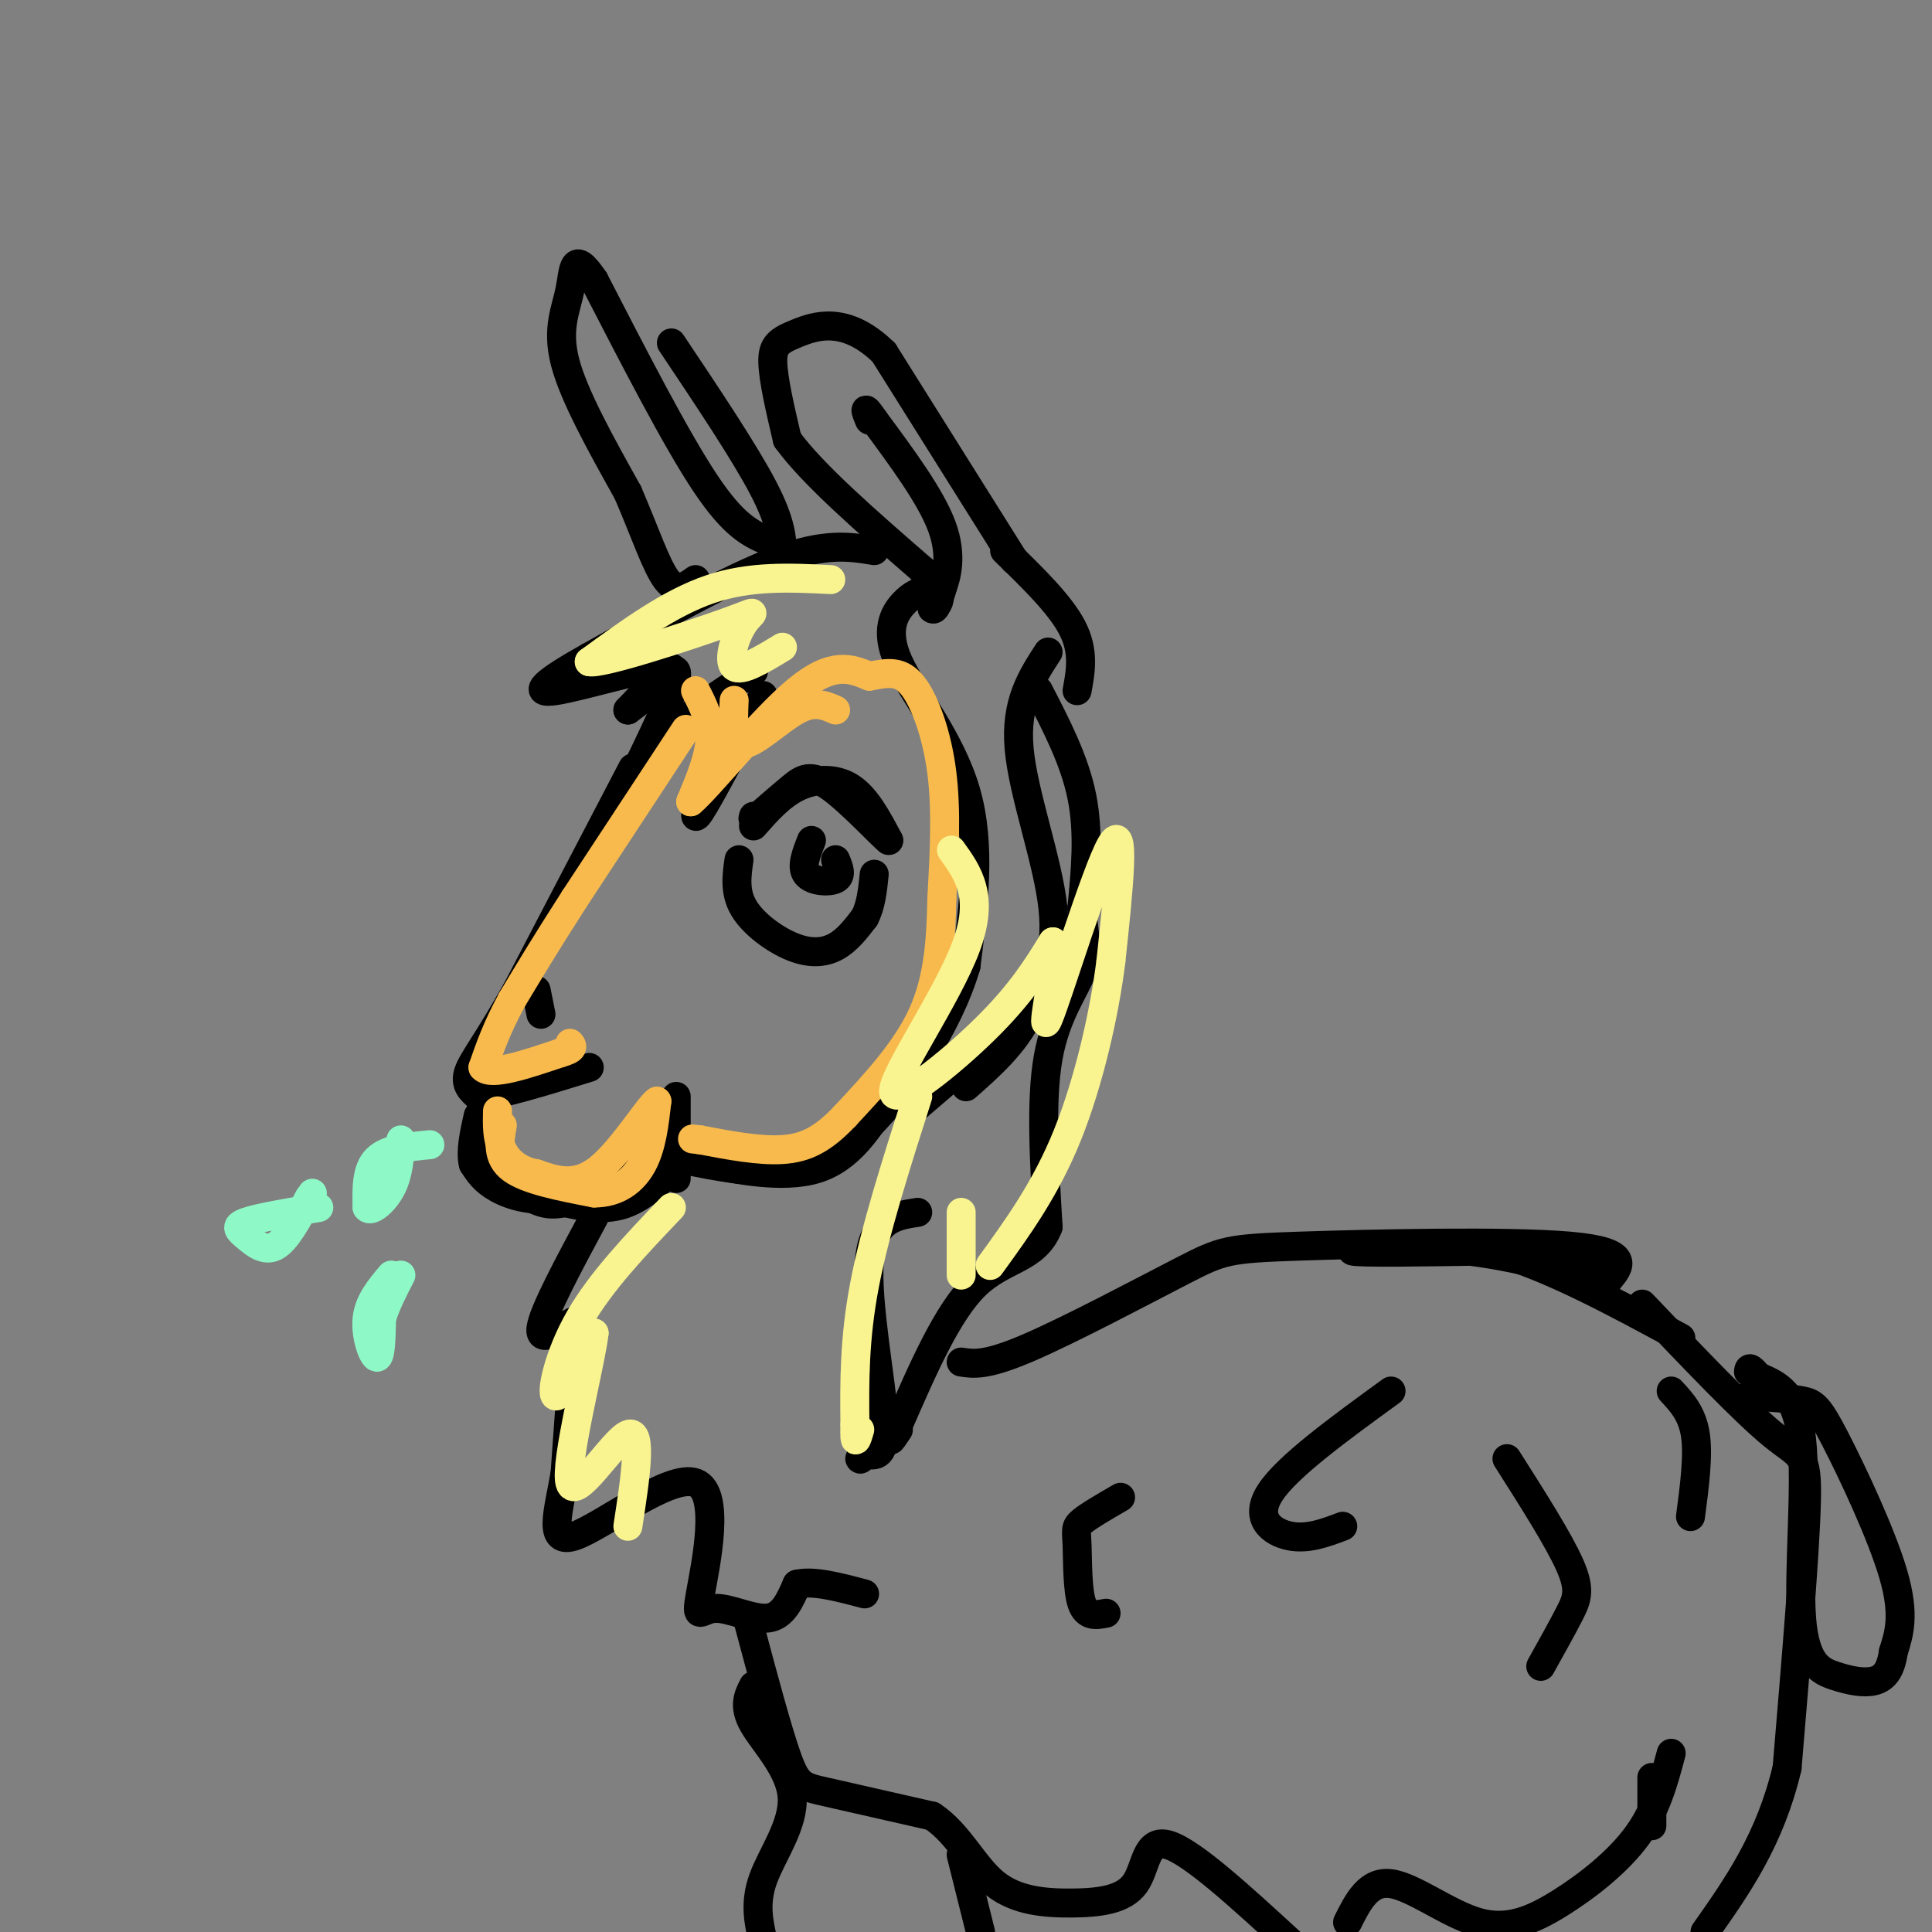 <svg viewBox='0 0 400 400' version='1.1' xmlns='http://www.w3.org/2000/svg' xmlns:xlink='http://www.w3.org/1999/xlink'><rect x="0" y="0" width="400" height="400" fill="#808080" stroke="none"/><g fill='none' stroke='rgb(0,0,0)' stroke-width='6' stroke-linecap='round' stroke-linejoin='round'><path d='M210,116c0.000,0.000 -27.000,-43.000 -27,-43'/><path d='M183,73c-7.917,-7.726 -14.208,-5.542 -18,-4c-3.792,1.542 -5.083,2.440 -5,6c0.083,3.560 1.542,9.780 3,16'/><path d='M163,91c5.167,7.167 16.583,17.083 28,27'/><path d='M191,118c5.000,5.833 3.500,6.917 2,8'/><path d='M193,126c0.667,0.667 1.333,-1.667 2,-4'/><path d='M195,122c0.933,-2.533 2.267,-6.867 0,-13c-2.267,-6.133 -8.133,-14.067 -14,-22'/><path d='M181,87c-2.500,-3.667 -1.750,-1.833 -1,0'/><path d='M181,114c-5.083,-0.833 -10.167,-1.667 -20,2c-9.833,3.667 -24.417,11.833 -39,20'/><path d='M122,136c-9.083,5.083 -12.292,7.792 -7,7c5.292,-0.792 19.083,-5.083 23,-5c3.917,0.083 -2.042,4.542 -8,9'/><path d='M130,147c1.467,-1.533 9.133,-9.867 10,-8c0.867,1.867 -5.067,13.933 -11,26'/><path d='M129,165c-1.578,2.800 -0.022,-3.200 5,-9c5.022,-5.800 13.511,-11.400 22,-17'/><path d='M159,112c-3.500,-1.500 -7.000,-3.000 -13,-12c-6.000,-9.000 -14.500,-25.500 -23,-42'/><path d='M123,58c-4.476,-6.619 -4.167,-2.167 -5,2c-0.833,4.167 -2.810,8.048 -1,15c1.810,6.952 7.405,16.976 13,27'/><path d='M130,102c3.533,8.200 5.867,15.200 8,18c2.133,2.800 4.067,1.400 6,0'/><path d='M162,115c-0.083,-3.333 -0.167,-6.667 -4,-14c-3.833,-7.333 -11.417,-18.667 -19,-30'/><path d='M208,114c5.750,5.583 11.500,11.167 14,16c2.500,4.833 1.750,8.917 1,13'/><path d='M144,166c0.000,0.000 1.000,-1.000 1,-1'/><path d='M145,165c-0.422,1.578 -1.978,6.022 0,3c1.978,-3.022 7.489,-13.511 13,-24'/><path d='M156,171c2.756,-3.133 5.511,-6.267 9,-8c3.489,-1.733 7.711,-2.067 11,0c3.289,2.067 5.644,6.533 8,11'/><path d='M184,174c-1.083,-0.714 -7.792,-8.000 -12,-11c-4.208,-3.000 -5.917,-1.714 -8,0c-2.083,1.714 -4.542,3.857 -7,6'/><path d='M157,169c-1.333,1.000 -1.167,0.500 -1,0'/><path d='M153,178c-0.476,3.357 -0.952,6.714 1,10c1.952,3.286 6.333,6.500 10,8c3.667,1.500 6.619,1.286 9,0c2.381,-1.286 4.190,-3.643 6,-6'/><path d='M179,190c1.333,-2.500 1.667,-5.750 2,-9'/><path d='M168,174c-1.089,2.756 -2.178,5.511 -1,7c1.178,1.489 4.622,1.711 6,1c1.378,-0.711 0.689,-2.356 0,-4'/><path d='M131,159c0.000,0.000 -24.000,46.000 -24,46'/><path d='M107,205c-6.044,10.711 -9.156,14.489 -10,17c-0.844,2.511 0.578,3.756 2,5'/><path d='M99,227c4.167,-0.167 13.583,-3.083 23,-6'/><path d='M101,229c-0.844,3.244 -1.689,6.489 0,10c1.689,3.511 5.911,7.289 9,9c3.089,1.711 5.044,1.356 7,1'/><path d='M117,249c3.369,0.702 8.292,1.958 13,0c4.708,-1.958 9.202,-7.131 12,-9c2.798,-1.869 3.899,-0.435 5,1'/><path d='M147,241c5.000,1.044 15.000,3.156 22,1c7.000,-2.156 11.000,-8.578 15,-15'/><path d='M217,135c-3.422,5.267 -6.844,10.533 -6,20c0.844,9.467 5.956,23.133 7,33c1.044,9.867 -1.978,15.933 -5,22'/><path d='M213,210c-3.000,6.167 -8.000,10.583 -13,15'/><path d='M123,252c-5.286,9.827 -10.571,19.655 -11,23c-0.429,3.345 4.000,0.208 6,-1c2.000,-1.208 1.571,-0.488 1,5c-0.571,5.488 -1.286,15.744 -2,26'/><path d='M117,305c-1.359,7.999 -3.757,14.997 2,13c5.757,-1.997 19.670,-12.988 25,-11c5.330,1.988 2.078,16.956 1,23c-1.078,6.044 0.017,3.166 3,3c2.983,-0.166 7.852,2.381 11,2c3.148,-0.381 4.574,-3.691 6,-7'/><path d='M165,328c3.333,-0.833 8.667,0.583 14,2'/><path d='M204,217c0.000,0.000 -14.000,12.000 -14,12'/><path d='M140,227c0.000,0.000 0.000,17.000 0,17'/><path d='M111,205c0.000,0.000 1.000,5.000 1,5'/><path d='M215,143c3.750,7.250 7.500,14.500 9,22c1.500,7.500 0.750,15.250 0,23'/><path d='M224,188c0.417,5.845 1.458,8.958 0,13c-1.458,4.042 -5.417,9.012 -7,18c-1.583,8.988 -0.792,21.994 0,35'/><path d='M217,254c-2.622,6.822 -9.178,6.378 -15,12c-5.822,5.622 -10.911,17.311 -16,29'/><path d='M186,295c-2.667,5.000 -1.333,3.000 0,1'/><path d='M199,282c2.587,0.404 5.174,0.807 14,-3c8.826,-3.807 23.892,-11.825 32,-16c8.108,-4.175 9.260,-4.509 24,-5c14.740,-0.491 43.069,-1.140 56,0c12.931,1.140 10.466,4.070 8,7'/><path d='M333,265c-3.548,-0.274 -16.417,-4.458 -29,-6c-12.583,-1.542 -24.881,-0.440 -24,0c0.881,0.440 14.940,0.220 29,0'/><path d='M309,259c11.333,3.000 25.167,10.500 39,18'/><path d='M155,336c2.978,11.156 5.956,22.311 8,28c2.044,5.689 3.156,5.911 8,7c4.844,1.089 13.422,3.044 22,5'/><path d='M193,376c5.579,3.688 8.528,10.408 13,14c4.472,3.592 10.467,4.056 16,4c5.533,-0.056 10.605,-0.630 13,-4c2.395,-3.370 2.113,-9.534 7,-8c4.887,1.534 14.944,10.767 25,20'/><path d='M279,398c2.164,-4.324 4.329,-8.648 9,-8c4.671,0.648 11.850,6.266 18,8c6.150,1.734 11.271,-0.418 17,-4c5.729,-3.582 12.065,-8.595 16,-14c3.935,-5.405 5.467,-11.203 7,-17'/><path d='M288,288c-10.756,7.822 -21.511,15.644 -25,21c-3.489,5.356 0.289,8.244 4,9c3.711,0.756 7.356,-0.622 11,-2'/><path d='M312,302c5.356,8.422 10.711,16.844 13,22c2.289,5.156 1.511,7.044 0,10c-1.511,2.956 -3.756,6.978 -6,11'/><path d='M232,310c-3.268,1.893 -6.536,3.786 -8,5c-1.464,1.214 -1.125,1.750 -1,5c0.125,3.250 0.036,9.214 1,12c0.964,2.786 2.982,2.393 5,2'/><path d='M156,349c-1.083,2.113 -2.167,4.226 0,8c2.167,3.774 7.583,9.208 8,15c0.417,5.792 -4.167,11.940 -6,17c-1.833,5.060 -0.917,9.030 0,13'/><path d='M199,384c0.000,0.000 4.000,16.000 4,16'/><path d='M340,270c10.533,11.067 21.067,22.133 27,27c5.933,4.867 7.267,3.533 7,14c-0.267,10.467 -2.133,32.733 -4,55'/><path d='M370,366c-3.500,14.833 -10.250,24.417 -17,34'/><path d='M342,368c0.000,0.000 0.000,10.000 0,10'/><path d='M362,289c4.214,0.256 8.429,0.512 11,1c2.571,0.488 3.500,1.208 7,8c3.500,6.792 9.571,19.655 12,28c2.429,8.345 1.214,12.173 0,16'/><path d='M392,342c-0.542,3.847 -1.897,5.465 -4,6c-2.103,0.535 -4.956,-0.011 -8,-1c-3.044,-0.989 -6.281,-2.420 -7,-12c-0.719,-9.580 1.080,-27.309 0,-37c-1.080,-9.691 -5.040,-11.346 -9,-13'/><path d='M364,285c-1.833,-2.333 -1.917,-1.667 -2,-1'/><path d='M346,288c2.167,2.333 4.333,4.667 5,9c0.667,4.333 -0.167,10.667 -1,17'/><path d='M190,251c-4.644,0.711 -9.289,1.422 -10,10c-0.711,8.578 2.511,25.022 3,33c0.489,7.978 -1.756,7.489 -4,7'/><path d='M179,301c-0.833,1.333 -0.917,1.167 -1,1'/><path d='M192,122c-1.583,0.500 -3.167,1.000 -5,3c-1.833,2.000 -3.917,5.500 -1,12c2.917,6.500 10.833,16.000 14,27c3.167,11.000 1.583,23.500 0,36'/><path d='M200,200c-3.689,12.533 -12.911,25.867 -20,33c-7.089,7.133 -12.044,8.067 -17,9'/><path d='M163,242c-6.500,1.167 -14.250,-0.417 -22,-2'/><path d='M141,240c-7.667,1.000 -15.833,4.500 -24,8'/><path d='M117,248c-6.622,1.022 -11.178,-0.422 -14,-2c-2.822,-1.578 -3.911,-3.289 -5,-5'/><path d='M98,241c-0.667,-2.500 0.167,-6.250 1,-10'/></g>
<g fill='none' stroke='rgb(143,248,199)' stroke-width='6' stroke-linecap='round' stroke-linejoin='round'><path d='M89,237c-4.417,0.417 -8.833,0.833 -11,3c-2.167,2.167 -2.083,6.083 -2,10'/><path d='M76,250c0.711,1.111 3.489,-1.111 5,-4c1.511,-2.889 1.756,-6.444 2,-10'/><path d='M81,264c-2.311,2.733 -4.622,5.467 -5,9c-0.378,3.533 1.178,7.867 2,8c0.822,0.133 0.911,-3.933 1,-8'/><path d='M79,273c0.833,-2.833 2.417,-5.917 4,-9'/><path d='M66,250c-6.202,1.048 -12.405,2.095 -15,3c-2.595,0.905 -1.583,1.667 0,3c1.583,1.333 3.738,3.238 6,2c2.262,-1.238 4.631,-5.619 7,-10'/><path d='M64,248c1.167,-1.667 0.583,-0.833 0,0'/></g>
<g fill='none' stroke='rgb(248,186,77)' stroke-width='6' stroke-linecap='round' stroke-linejoin='round'><path d='M144,143c1.583,3.083 3.167,6.167 3,10c-0.167,3.833 -2.083,8.417 -4,13'/><path d='M143,166c3.600,-2.956 14.600,-16.844 22,-23c7.400,-6.156 11.200,-4.578 15,-3'/><path d='M180,140c4.000,-0.774 6.500,-1.208 9,2c2.500,3.208 5.000,10.060 6,18c1.000,7.940 0.500,16.970 0,26'/><path d='M195,186c-0.178,8.444 -0.622,16.556 -4,24c-3.378,7.444 -9.689,14.222 -16,21'/><path d='M175,231c-4.622,4.911 -8.178,6.689 -13,7c-4.822,0.311 -10.911,-0.844 -17,-2'/><path d='M145,236c-2.833,-0.333 -1.417,-0.167 0,0'/><path d='M142,151c0.000,0.000 -23.000,35.000 -23,35'/><path d='M119,186c-6.000,9.333 -9.500,15.167 -13,21'/><path d='M106,207c-3.167,5.833 -4.583,9.917 -6,14'/><path d='M100,221c1.667,1.833 8.833,-0.583 16,-3'/><path d='M116,218c3.000,-0.833 2.500,-1.417 2,-2'/><path d='M104,233c-0.583,3.333 -1.167,6.667 2,9c3.167,2.333 10.083,3.667 17,5'/><path d='M123,247c4.733,0.022 8.067,-2.422 10,-6c1.933,-3.578 2.467,-8.289 3,-13'/><path d='M136,228c-1.622,1.044 -7.178,10.156 -12,14c-4.822,3.844 -8.911,2.422 -13,1'/><path d='M111,243c-3.533,-0.600 -5.867,-2.600 -7,-5c-1.133,-2.400 -1.067,-5.200 -1,-8'/><path d='M173,147c-2.200,-0.978 -4.400,-1.956 -8,0c-3.600,1.956 -8.600,6.844 -11,7c-2.400,0.156 -2.200,-4.422 -2,-9'/></g>
<g fill='none' stroke='rgb(249,244,144)' stroke-width='6' stroke-linecap='round' stroke-linejoin='round'><path d='M172,120c-8.333,-0.417 -16.667,-0.833 -25,2c-8.333,2.833 -16.667,8.917 -25,15'/><path d='M122,137c2.167,0.665 20.086,-5.172 28,-8c7.914,-2.828 5.823,-2.646 4,0c-1.823,2.646 -3.378,7.756 -2,9c1.378,1.244 5.689,-1.378 10,-4'/><path d='M197,176c3.446,4.780 6.893,9.560 3,20c-3.893,10.440 -15.125,26.542 -15,30c0.125,3.458 11.607,-5.726 19,-13c7.393,-7.274 10.696,-12.637 14,-18'/><path d='M218,195c1.167,3.262 -2.917,20.417 -1,16c1.917,-4.417 9.833,-30.405 13,-36c3.167,-5.595 1.583,9.202 0,24'/><path d='M230,199c-1.289,10.533 -4.511,24.867 -9,36c-4.489,11.133 -10.244,19.067 -16,27'/><path d='M190,227c-4.417,13.833 -8.833,27.667 -11,39c-2.167,11.333 -2.083,20.167 -2,29'/><path d='M177,295c-0.167,5.000 0.417,3.000 1,1'/><path d='M199,251c0.000,0.000 0.000,13.000 0,13'/><path d='M139,250c-7.289,7.644 -14.578,15.289 -19,23c-4.422,7.711 -5.978,15.489 -5,16c0.978,0.511 4.489,-6.244 8,-13'/><path d='M123,276c-0.607,5.821 -6.125,26.875 -5,31c1.125,4.125 8.893,-8.679 12,-10c3.107,-1.321 1.554,8.839 0,19'/></g>
</svg>